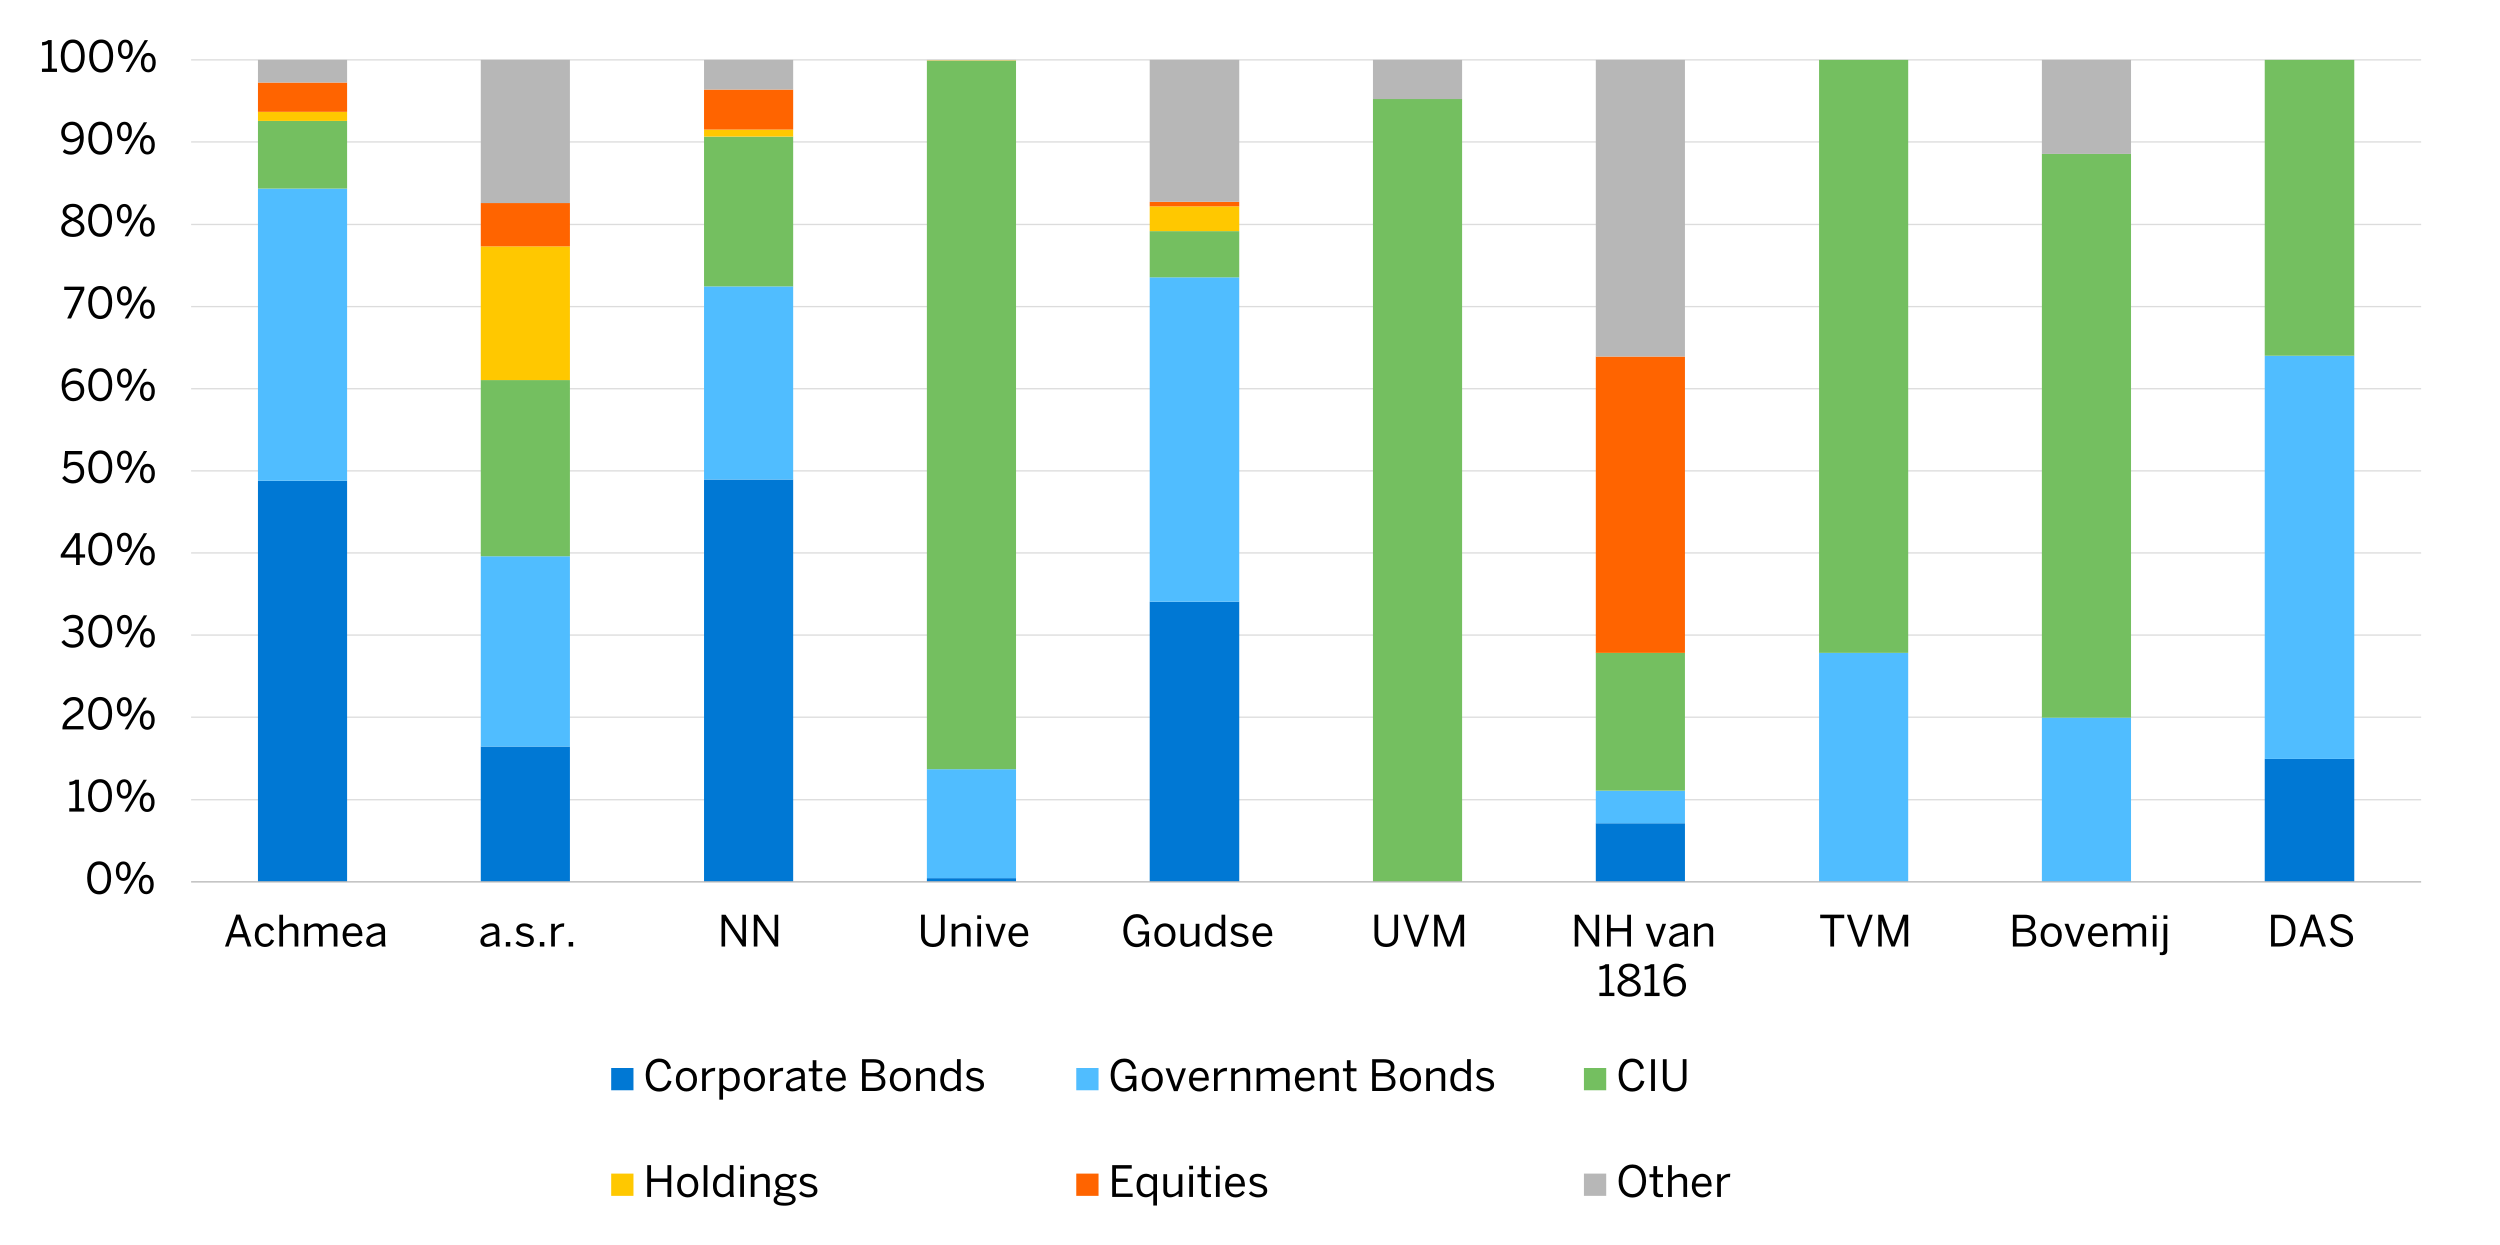 <?xml version="1.0" encoding="UTF-8"?><svg id="a" xmlns="http://www.w3.org/2000/svg" xmlns:xlink="http://www.w3.org/1999/xlink" viewBox="0 0 930 463.2"><defs><style>.bt{clip-path:url(#ba);}.bu{clip-path:url(#ay);}.bv{clip-path:url(#an);}.bw{clip-path:url(#t);}.bx{clip-path:url(#bn);}.by{clip-path:url(#i);}.bz{clip-path:url(#af);}.ca{clip-path:url(#x);}.cb{stroke:#b7b7b7;}.cb,.cc,.cd{fill:none;}.cb,.cd{stroke-linejoin:round;stroke-width:.5px;}.ce{clip-path:url(#k);}.cf{clip-path:url(#q);}.cg{clip-path:url(#ar);}.ch{clip-path:url(#bb);}.ci,.cj,.ck,.cl,.cm,.cn{fill-rule:evenodd;}.ci,.co{fill:#b7b7b7;}.cp,.cl{fill:#74bf60;}.cq{clip-path:url(#m);}.cr{clip-path:url(#bp);}.cs{clip-path:url(#f);}.ct{clip-path:url(#j);}.cu{clip-path:url(#aa);}.cv{clip-path:url(#ai);}.cw{clip-path:url(#bs);}.cx{clip-path:url(#bk);}.cy{clip-path:url(#bc);}.cz{clip-path:url(#ac);}.da{clip-path:url(#ad);}.db{clip-path:url(#bi);}.dc{clip-path:url(#al);}.dd{clip-path:url(#ax);}.de{clip-path:url(#av);}.df{clip-path:url(#bg);}.dg{clip-path:url(#am);}.dh{clip-path:url(#aq);}.di{clip-path:url(#p);}.dj{clip-path:url(#h);}.dk{clip-path:url(#ak);}.dl{clip-path:url(#bo);}.dm{clip-path:url(#bq);}.dn{clip-path:url(#ag);}.do{clip-path:url(#o);}.cj,.dp{fill:#50bdff;}.dq{clip-path:url(#v);}.dr{clip-path:url(#bd);}.ds{clip-path:url(#b);}.dt{clip-path:url(#n);}.ck,.du{fill:#ffc800;}.dv{clip-path:url(#be);}.dw{clip-path:url(#r);}.dx{clip-path:url(#br);}.dy{clip-path:url(#bj);}.dz{clip-path:url(#s);}.ea{clip-path:url(#az);}.eb{clip-path:url(#at);}.ec{clip-path:url(#g);}.ed{clip-path:url(#z);}.cc{clip-rule:evenodd;}.ee{clip-path:url(#ao);}.ef{clip-path:url(#ap);}.eg{clip-path:url(#bl);}.eh{clip-path:url(#l);}.ei{clip-path:url(#d);}.ej{clip-path:url(#ae);}.cm,.ek{fill:#0078d4;}.el{clip-path:url(#bm);}.cn,.em{fill:#ff6400;}.en{clip-path:url(#e);}.eo{clip-path:url(#au);}.ep{clip-path:url(#aj);}.eq{clip-path:url(#w);}.er{clip-path:url(#ab);}.es{clip-path:url(#bf);}.et{clip-path:url(#ah);}.eu{clip-path:url(#y);}.ev{clip-path:url(#as);}.ew{clip-path:url(#c);}.cd{stroke:#dcdcdc;}.ex{clip-path:url(#u);}.ey{clip-path:url(#bh);}.ez{clip-path:url(#aw);}</style><clipPath id="b"><polygon class="cc" points="18.01 460.38 938.92 460.38 922.92 0 2.01 0 2.01 460.38 18.01 460.38"/></clipPath><clipPath id="c"><polygon class="cc" points="70.93 328.97 901.43 328.97 901.43 22.26 70.93 22.26 70.93 328.97 70.93 328.97"/></clipPath><clipPath id="d"><polygon class="cc" points="70.93 328.97 901.43 328.97 901.43 22.26 70.93 22.26 70.93 328.97 70.93 328.97"/></clipPath><clipPath id="e"><polygon class="cc" points="70.93 328.97 901.43 328.97 901.43 22.26 70.93 22.26 70.93 328.97 70.93 328.97"/></clipPath><clipPath id="f"><polygon class="cc" points="70.93 328.97 901.43 328.97 901.43 22.26 70.93 22.26 70.93 328.97 70.93 328.97"/></clipPath><clipPath id="g"><polygon class="cc" points="70.93 328.97 901.43 328.97 901.43 22.26 70.93 22.26 70.93 328.97 70.93 328.97"/></clipPath><clipPath id="h"><polygon class="cc" points="70.93 328.97 901.43 328.97 901.43 22.26 70.93 22.26 70.93 328.97 70.93 328.97"/></clipPath><clipPath id="i"><polygon class="cc" points="18.01 460.38 938.92 460.38 922.92 0 2.01 0 2.01 460.38 18.01 460.38"/></clipPath><clipPath id="j"><polygon class="cc" points="18.01 460.38 938.92 460.38 922.92 0 2.01 0 2.01 460.38 18.01 460.38"/></clipPath><clipPath id="k"><polygon class="cc" points="2.01 0 922.92 0 938.92 460.38 18.01 460.38 2.01 0"/></clipPath><clipPath id="l"><polygon class="cc" points="18.01 460.38 938.92 460.38 922.92 0 2.01 0 2.01 460.38 18.01 460.38"/></clipPath><clipPath id="m"><polygon class="cc" points="2.01 0 922.92 0 938.92 460.38 18.01 460.38 2.01 0"/></clipPath><clipPath id="n"><polygon class="cc" points="18.01 460.38 938.92 460.38 922.92 0 2.01 0 2.01 460.38 18.01 460.38"/></clipPath><clipPath id="o"><polygon class="cc" points="2.01 0 922.92 0 938.92 460.38 18.01 460.38 2.01 0"/></clipPath><clipPath id="p"><polygon class="cc" points="18.01 460.38 938.92 460.38 922.92 0 2.01 0 2.01 460.38 18.01 460.38"/></clipPath><clipPath id="q"><polygon class="cc" points="2.01 0 922.92 0 938.92 460.38 18.01 460.38 2.01 0"/></clipPath><clipPath id="r"><polygon class="cc" points="18.01 460.38 938.92 460.38 922.92 0 2.01 0 2.01 460.38 18.01 460.38"/></clipPath><clipPath id="s"><polygon class="cc" points="2.01 0 922.92 0 938.92 460.38 18.01 460.38 2.01 0"/></clipPath><clipPath id="t"><polygon class="cc" points="18.01 460.38 938.92 460.38 922.92 0 2.01 0 2.01 460.38 18.01 460.38"/></clipPath><clipPath id="u"><polygon class="cc" points="2.01 0 922.92 0 938.92 460.38 18.01 460.38 2.01 0"/></clipPath><clipPath id="v"><polygon class="cc" points="18.01 460.38 938.92 460.38 922.92 0 2.01 0 2.01 460.38 18.01 460.38"/></clipPath><clipPath id="w"><polygon class="cc" points="2.01 0 922.92 0 938.92 460.38 18.01 460.38 2.01 0"/></clipPath><clipPath id="x"><polygon class="cc" points="18.01 460.38 938.92 460.38 922.92 0 2.01 0 2.01 460.38 18.01 460.38"/></clipPath><clipPath id="y"><polygon class="cc" points="2.01 0 922.92 0 938.92 460.38 18.01 460.38 2.01 0"/></clipPath><clipPath id="z"><polygon class="cc" points="18.01 460.38 938.92 460.38 922.92 0 2.01 0 2.01 460.38 18.01 460.38"/></clipPath><clipPath id="aa"><polygon class="cc" points="2.01 0 922.92 0 938.92 460.38 18.01 460.38 2.01 0"/></clipPath><clipPath id="ab"><polygon class="cc" points="18.01 460.38 938.92 460.38 922.92 0 2.01 0 2.01 460.38 18.01 460.38"/></clipPath><clipPath id="ac"><polygon class="cc" points="2.01 0 922.92 0 938.92 460.38 18.01 460.38 2.01 0"/></clipPath><clipPath id="ad"><polygon class="cc" points="18.01 460.38 938.92 460.38 922.92 0 2.01 0 2.01 460.38 18.01 460.38"/></clipPath><clipPath id="ae"><polygon class="cc" points="2.01 0 922.92 0 938.92 460.38 18.01 460.38 2.01 0"/></clipPath><clipPath id="af"><polygon class="cc" points="18.01 460.38 938.92 460.38 922.92 0 2.01 0 2.01 460.38 18.01 460.38"/></clipPath><clipPath id="ag"><polygon class="cc" points="2.01 0 922.92 0 938.92 460.38 18.01 460.38 2.01 0"/></clipPath><clipPath id="ah"><polygon class="cc" points="18.01 460.38 938.92 460.38 922.92 0 2.01 0 2.01 460.38 18.01 460.38"/></clipPath><clipPath id="ai"><polygon class="cc" points="2.01 0 922.92 0 938.92 460.38 18.01 460.38 2.01 0"/></clipPath><clipPath id="aj"><polygon class="cc" points="18.01 460.38 938.92 460.38 922.92 0 2.01 0 2.01 460.38 18.01 460.38"/></clipPath><clipPath id="ak"><polygon class="cc" points="2.01 0 922.92 0 938.92 460.38 18.01 460.38 2.01 0"/></clipPath><clipPath id="al"><polygon class="cc" points="18.01 460.38 938.92 460.38 922.92 0 2.01 0 2.01 460.38 18.01 460.38"/></clipPath><clipPath id="am"><polygon class="cc" points="2.01 0 922.92 0 938.92 460.38 18.01 460.38 2.01 0"/></clipPath><clipPath id="an"><polygon class="cc" points="18.01 460.38 938.92 460.38 922.92 0 2.01 0 2.01 460.38 18.01 460.38"/></clipPath><clipPath id="ao"><polygon class="cc" points="2.01 0 922.92 0 938.92 460.38 18.01 460.38 2.01 0"/></clipPath><clipPath id="ap"><polygon class="cc" points="18.01 460.38 938.92 460.38 922.92 0 2.01 0 2.01 460.38 18.01 460.38"/></clipPath><clipPath id="aq"><polygon class="cc" points="2.01 0 922.92 0 938.92 460.38 18.01 460.38 2.01 0"/></clipPath><clipPath id="ar"><polygon class="cc" points="18.01 460.38 938.92 460.38 922.92 0 2.01 0 2.01 460.38 18.01 460.38"/></clipPath><clipPath id="as"><polygon class="cc" points="2.01 0 922.92 0 938.92 460.38 18.01 460.38 2.01 0"/></clipPath><clipPath id="at"><polygon class="cc" points="18.01 460.38 938.92 460.38 922.92 0 2.01 0 2.01 460.38 18.01 460.38"/></clipPath><clipPath id="au"><polygon class="cc" points="2.01 0 922.92 0 938.92 460.38 18.01 460.38 2.01 0"/></clipPath><clipPath id="av"><polygon class="cc" points="18.01 460.38 938.92 460.38 922.92 0 2.01 0 2.01 460.38 18.01 460.38"/></clipPath><clipPath id="aw"><polygon class="cc" points="2.01 0 922.92 0 938.92 460.38 18.01 460.38 2.01 0"/></clipPath><clipPath id="ax"><polygon class="cc" points="18.01 460.38 938.92 460.38 922.92 0 2.01 0 2.01 460.38 18.01 460.38"/></clipPath><clipPath id="ay"><polygon class="cc" points="2.01 0 922.92 0 938.92 460.38 18.01 460.38 2.01 0"/></clipPath><clipPath id="az"><polygon class="cc" points="18.01 460.38 938.92 460.38 922.92 0 2.01 0 2.01 460.38 18.01 460.38"/></clipPath><clipPath id="ba"><polygon class="cc" points="2.01 0 922.92 0 938.92 460.38 18.01 460.38 2.01 0"/></clipPath><clipPath id="bb"><polygon class="cc" points="18.01 460.38 938.92 460.38 922.92 0 2.01 0 2.01 460.38 18.01 460.38"/></clipPath><clipPath id="bc"><polygon class="cc" points="18.01 460.38 938.92 460.38 922.92 0 2.01 0 2.01 460.38 18.01 460.38"/></clipPath><clipPath id="bd"><polygon class="cc" points="2.01 0 922.92 0 938.92 460.38 18.01 460.38 2.01 0"/></clipPath><clipPath id="be"><polygon class="cc" points="18.01 460.38 938.92 460.38 922.92 0 2.01 0 2.01 460.38 18.01 460.38"/></clipPath><clipPath id="bf"><polygon class="cc" points="18.01 460.38 938.92 460.38 922.92 0 2.01 0 2.01 460.38 18.01 460.38"/></clipPath><clipPath id="bg"><polygon class="cc" points="2.01 0 922.92 0 938.92 460.38 18.01 460.38 2.01 0"/></clipPath><clipPath id="bh"><polygon class="cc" points="18.01 460.38 938.92 460.38 922.92 0 2.01 0 2.01 460.38 18.01 460.38"/></clipPath><clipPath id="bi"><polygon class="cc" points="18.01 460.38 938.92 460.38 922.92 0 2.01 0 2.01 460.38 18.01 460.38"/></clipPath><clipPath id="bj"><polygon class="cc" points="2.01 0 922.92 0 938.92 460.38 18.01 460.38 2.01 0"/></clipPath><clipPath id="bk"><polygon class="cc" points="18.01 460.38 938.92 460.38 922.92 0 2.01 0 2.01 460.38 18.01 460.38"/></clipPath><clipPath id="bl"><polygon class="cc" points="18.01 460.38 938.92 460.38 922.92 0 2.01 0 2.01 460.38 18.01 460.38"/></clipPath><clipPath id="bm"><polygon class="cc" points="2.01 0 922.92 0 938.92 460.38 18.01 460.38 2.01 0"/></clipPath><clipPath id="bn"><polygon class="cc" points="18.01 460.38 938.92 460.38 922.92 0 2.01 0 2.01 460.38 18.01 460.38"/></clipPath><clipPath id="bo"><polygon class="cc" points="18.01 460.38 938.92 460.38 922.92 0 2.01 0 2.01 460.38 18.01 460.38"/></clipPath><clipPath id="bp"><polygon class="cc" points="2.01 0 922.92 0 938.92 460.38 18.01 460.38 2.01 0"/></clipPath><clipPath id="bq"><polygon class="cc" points="18.01 460.38 938.92 460.38 922.92 0 2.01 0 2.01 460.38 18.01 460.38"/></clipPath><clipPath id="br"><polygon class="cc" points="18.01 460.38 938.92 460.38 922.92 0 2.01 0 2.01 460.38 18.01 460.38"/></clipPath><clipPath id="bs"><polygon class="cc" points="2.01 0 922.92 0 938.92 460.38 18.01 460.38 2.01 0"/></clipPath></defs><g class="ds"><path class="cd" d="M71.09,297.5h829.57M71.09,266.8h829.57M71.09,236.25h829.57M71.09,205.7h829.57M71.09,175.16h829.57M71.09,144.61h829.57M71.09,114.06h829.57M71.09,83.51h829.57M71.09,52.81h829.57M71.09,22.26h829.57"/></g><g class="ew"><path class="ek" d="M95.96,178.84h33.16v149.21h-33.16v-149.21h0ZM178.85,277.7h33.16v50.35h-33.16v-50.35h0ZM261.9,178.38h33.16v149.67h-33.16v-149.67h0ZM344.8,326.67h33.16v1.38h-33.16v-1.38h0ZM427.69,223.82h33.31v104.23h-33.31v-104.23h0ZM593.64,306.25h33.16v21.8h-33.16v-21.8h0ZM842.48,282.31h33.31v45.75h-33.31v-45.75h0Z"/></g><g class="ei"><path class="dp" d="M95.96,70.15h33.16v108.69h-33.16v-108.69h0ZM178.85,206.93h33.16v70.77h-33.16v-70.77h0ZM261.9,106.54h33.16v71.84h-33.16v-71.84h0ZM344.8,286.14h33.16v40.53h-33.16v-40.53h0ZM427.69,103.16h33.31v120.66h-33.31v-120.66h0ZM593.64,294.13h33.16v12.13h-33.16v-12.13h0ZM676.69,242.85h33.16v85.2h-33.16v-85.2h0ZM759.58,266.96h33.16v61.1h-33.16v-61.1h0ZM842.48,132.33h33.31v149.98h-33.31v-149.98h0Z"/></g><g class="en"><path class="cp" d="M95.96,44.98h33.16v25.18h-33.16v-25.18h0ZM178.85,141.38h33.16v65.55h-33.16v-65.55h0ZM261.9,50.81h33.16v55.72h-33.16v-55.72h0ZM344.8,22.57h33.16v263.58h-33.16V22.57h0ZM427.69,85.97h33.31v17.19h-33.31v-17.19h0ZM510.74,36.84h33.16v291.21h-33.16V36.84h0ZM593.64,242.85h33.16v51.27h-33.16v-51.27h0ZM676.69,22.26h33.16v220.6h-33.16V22.26h0ZM759.58,57.26h33.16v209.7h-33.16V57.26h0ZM842.48,22.26h33.31v110.07h-33.31V22.26h0Z"/></g><g class="cs"><path class="du" d="M95.96,41.6h33.16v3.38h-33.16v-3.38h0ZM178.85,91.65h33.16v49.74h-33.16v-49.74h0ZM261.9,48.2h33.16v2.61h-33.16v-2.61h0ZM344.8,22.41h33.16v.15h-33.16v-.15h0ZM427.69,76.76h33.31v9.21h-33.31v-9.21h0ZM593.64,242.7h33.16v.15h-33.16v-.15h0Z"/></g><g class="ec"><path class="em" d="M95.96,30.7h33.16v10.9h-33.16v-10.9h0ZM178.85,75.53h33.16v16.12h-33.16v-16.12h0ZM261.9,33.31h33.16v14.89h-33.16v-14.89h0ZM427.69,75.07h33.31v1.69h-33.31v-1.69h0ZM593.64,132.63h33.16v110.22h-33.16v-110.22h0Z"/></g><g class="dj"><path class="co" d="M95.96,22.26h33.16v8.44h-33.16v-8.44h0ZM178.85,22.26h33.16v53.27h-33.16V22.26h0ZM261.9,22.26h33.16v11.05h-33.16v-11.05h0ZM344.8,22.26h33.16v.15h-33.16v-.15h0ZM427.69,22.26h33.31v52.81h-33.31V22.26h0ZM510.74,22.26h33.16v14.58h-33.16v-14.58h0ZM593.64,22.26h33.16v110.37h-33.16V22.26h0ZM759.58,22.26h33.16v35h-33.16V22.26h0Z"/></g><g class="by"><line class="cb" x1="71.09" y1="328.05" x2="900.66" y2="328.05"/></g><g class="ct"><g class="ce"><path d="M32.43,326.56c0-3.7,1.63-6.15,4.47-6.15s4.43,2.45,4.43,6.15-1.58,6.15-4.43,6.15-4.47-2.45-4.47-6.15ZM39.94,326.56c0-3.22-1.18-4.9-3.04-4.9s-3.06,1.68-3.06,4.9,1.18,4.91,3.06,4.91,3.04-1.7,3.04-4.91Z"/><path d="M43.1,324.11c0-2.23,1.09-3.65,2.79-3.65s2.74,1.41,2.74,3.6-1.01,3.63-2.75,3.63-2.77-1.46-2.77-3.58ZM47.41,324.09c0-1.57-.54-2.58-1.54-2.58s-1.54,1.07-1.54,2.55c0,1.57.53,2.58,1.55,2.58s1.52-1.07,1.52-2.54ZM45.98,332.48l7.07-11.84h1.25l-7.07,11.84h-1.25ZM51.65,329.06c0-2.22,1.09-3.65,2.79-3.65s2.74,1.41,2.74,3.6-1.02,3.63-2.77,3.63-2.75-1.47-2.75-3.59ZM55.95,329.02c0-1.57-.54-2.56-1.55-2.56s-1.54,1.07-1.54,2.54c0,1.57.53,2.59,1.55,2.59s1.54-1.1,1.54-2.58Z"/></g></g><g class="eh"><g class="cq"><path d="M25.76,301.91v-1.25h2.23v-9.12c-.58.3-1.5.54-2.19.54v-1.25c.91-.03,1.73-.27,2.26-.77h1.31v10.6h1.98v1.25h-5.59Z"/><path d="M32.76,295.99c0-3.7,1.63-6.15,4.47-6.15s4.43,2.45,4.43,6.15-1.58,6.15-4.43,6.15-4.47-2.45-4.47-6.15ZM40.27,295.99c0-3.22-1.18-4.9-3.04-4.9s-3.06,1.68-3.06,4.9,1.18,4.91,3.06,4.91,3.04-1.7,3.04-4.91Z"/><path d="M43.43,293.54c0-2.23,1.09-3.65,2.79-3.65s2.74,1.41,2.74,3.6-1.01,3.63-2.75,3.63-2.77-1.46-2.77-3.58ZM47.74,293.52c0-1.57-.54-2.58-1.54-2.58s-1.54,1.07-1.54,2.55c0,1.57.53,2.58,1.55,2.58s1.52-1.07,1.52-2.54ZM46.32,301.91l7.07-11.84h1.25l-7.07,11.84h-1.25ZM51.98,298.48c0-2.22,1.09-3.65,2.78-3.65s2.74,1.41,2.74,3.6-1.02,3.63-2.77,3.63-2.75-1.47-2.75-3.59ZM56.29,298.45c0-1.57-.54-2.56-1.55-2.56s-1.54,1.07-1.54,2.54c0,1.57.53,2.59,1.55,2.59s1.54-1.1,1.54-2.58Z"/></g></g><g class="dt"><g class="do"><path d="M23.22,271.34v-.26c0-1.71.77-3.31,3.89-5.31,1.78-1.14,2.5-1.86,2.5-3.12s-.82-2.13-2.22-2.13c-1.22,0-2.19.67-2.9,1.95l-1.09-.67c.86-1.57,2.21-2.53,4.05-2.53,2.19,0,3.54,1.34,3.54,3.28,0,1.55-.7,2.61-2.98,4.05-2.06,1.31-3.07,2.48-3.2,3.49h6.24v1.25h-7.83Z"/><path d="M32.8,265.41c0-3.7,1.63-6.15,4.47-6.15s4.43,2.45,4.43,6.15-1.58,6.15-4.43,6.15-4.47-2.45-4.47-6.15ZM40.31,265.41c0-3.22-1.18-4.9-3.04-4.9s-3.06,1.68-3.06,4.9,1.18,4.91,3.06,4.91,3.04-1.7,3.04-4.91Z"/><path d="M43.47,262.97c0-2.23,1.09-3.65,2.79-3.65s2.74,1.41,2.74,3.6-1.01,3.63-2.75,3.63-2.77-1.46-2.77-3.58ZM47.78,262.95c0-1.57-.54-2.58-1.54-2.58s-1.54,1.07-1.54,2.55c0,1.57.53,2.58,1.55,2.58s1.52-1.07,1.52-2.54ZM46.35,271.34l7.07-11.84h1.25l-7.07,11.84h-1.25ZM52.02,267.91c0-2.22,1.09-3.65,2.78-3.65s2.74,1.41,2.74,3.6-1.02,3.63-2.77,3.63-2.75-1.47-2.75-3.59ZM56.33,267.88c0-1.57-.54-2.56-1.55-2.56s-1.54,1.07-1.54,2.54c0,1.57.53,2.59,1.55,2.59s1.54-1.1,1.54-2.58Z"/></g></g><g class="di"><g class="cf"><path d="M22.85,238.82l1.02-.77c.85,1.22,1.9,1.7,3.15,1.7,1.65,0,2.69-.83,2.69-2.24,0-1.65-1.04-2.43-3.65-2.43h-.48v-1.17h.56c2.45,0,3.28-.75,3.28-2.07,0-1.12-.67-1.89-2.35-1.89-1.14,0-2.1.53-2.79,1.34l-.91-.85c.88-1.02,2.19-1.74,3.81-1.74,2.51,0,3.63,1.34,3.63,2.96,0,1.49-.88,2.48-2.3,2.8,1.76.35,2.59,1.39,2.59,3.07,0,2-1.58,3.44-4.08,3.44-1.78,0-3.27-.77-4.18-2.16Z"/><path d="M32.86,234.83c0-3.7,1.63-6.15,4.47-6.15s4.43,2.45,4.43,6.15-1.58,6.15-4.43,6.15-4.47-2.45-4.47-6.15ZM40.37,234.83c0-3.22-1.18-4.9-3.04-4.9s-3.06,1.68-3.06,4.9,1.18,4.91,3.06,4.91,3.04-1.7,3.04-4.91Z"/><path d="M43.54,232.38c0-2.23,1.09-3.65,2.79-3.65s2.74,1.41,2.74,3.6-1.01,3.63-2.75,3.63-2.77-1.46-2.77-3.58ZM47.84,232.37c0-1.57-.54-2.58-1.54-2.58s-1.54,1.07-1.54,2.55c0,1.57.53,2.58,1.55,2.58s1.52-1.07,1.52-2.54ZM46.42,240.75l7.07-11.84h1.25l-7.07,11.84h-1.25ZM52.08,237.33c0-2.22,1.09-3.65,2.79-3.65s2.74,1.41,2.74,3.6-1.02,3.63-2.77,3.63-2.75-1.47-2.75-3.59ZM56.39,237.3c0-1.57-.54-2.56-1.55-2.56s-1.54,1.07-1.54,2.54c0,1.57.53,2.59,1.55,2.59s1.54-1.1,1.54-2.58Z"/></g></g><g class="dw"><g class="dz"><path d="M28.3,210.18v-2.74h-5.71v-1.07l5.39-8.04h1.68v7.88h2v1.23h-2v2.74h-1.36ZM24.13,206.21h4.16v-6.23h-.03l-4.13,6.23Z"/><path d="M32.85,204.26c0-3.7,1.63-6.15,4.47-6.15s4.43,2.45,4.43,6.15-1.58,6.15-4.43,6.15-4.47-2.45-4.47-6.15ZM40.36,204.26c0-3.22-1.18-4.9-3.04-4.9s-3.06,1.68-3.06,4.9,1.18,4.91,3.06,4.91,3.04-1.7,3.04-4.91Z"/><path d="M43.53,201.81c0-2.23,1.09-3.65,2.79-3.65s2.74,1.41,2.74,3.6-1.01,3.63-2.75,3.63-2.77-1.46-2.77-3.58ZM47.83,201.79c0-1.57-.54-2.58-1.54-2.58s-1.54,1.07-1.54,2.55c0,1.57.53,2.58,1.55,2.58s1.52-1.07,1.52-2.54ZM46.41,210.18l7.07-11.84h1.25l-7.07,11.84h-1.25ZM52.07,206.76c0-2.22,1.09-3.65,2.78-3.65s2.74,1.41,2.74,3.6-1.02,3.63-2.77,3.63-2.75-1.47-2.75-3.59ZM56.38,206.73c0-1.57-.54-2.56-1.55-2.56s-1.54,1.07-1.54,2.54c0,1.57.53,2.59,1.55,2.59s1.54-1.1,1.54-2.58Z"/></g></g><g class="bw"><g class="ex"><path d="M23.14,177.82l.94-.86c.75.94,1.68,1.65,3.04,1.65,1.94,0,2.82-1.36,2.82-2.88,0-1.81-1.06-2.75-2.58-2.75-1.15,0-1.97.48-2.61,1.38l-1.01-.35.46-6.23h6.43l-.11,1.26h-5.19l-.29,3.78c.54-.61,1.33-1.02,2.58-1.02,2.21,0,3.7,1.52,3.7,3.87s-1.58,4.18-4.18,4.18c-1.76,0-3.17-.82-4.02-2.02Z"/><path d="M32.86,173.69c0-3.7,1.63-6.15,4.47-6.15s4.43,2.45,4.43,6.15-1.58,6.15-4.43,6.15-4.47-2.45-4.47-6.15ZM40.37,173.69c0-3.22-1.18-4.9-3.04-4.9s-3.06,1.68-3.06,4.9,1.18,4.91,3.06,4.91,3.04-1.7,3.04-4.91Z"/><path d="M43.54,171.24c0-2.23,1.09-3.65,2.79-3.65s2.74,1.41,2.74,3.6-1.01,3.63-2.75,3.63-2.77-1.46-2.77-3.58ZM47.84,171.22c0-1.57-.54-2.58-1.54-2.58s-1.54,1.07-1.54,2.55c0,1.57.53,2.58,1.55,2.58s1.52-1.07,1.52-2.54ZM46.42,179.61l7.07-11.84h1.25l-7.07,11.84h-1.25ZM52.08,176.18c0-2.22,1.09-3.65,2.79-3.65s2.74,1.41,2.74,3.6-1.02,3.63-2.77,3.63-2.75-1.47-2.75-3.59ZM56.39,176.15c0-1.57-.54-2.56-1.55-2.56s-1.54,1.07-1.54,2.54c0,1.57.53,2.59,1.55,2.59s1.54-1.1,1.54-2.58Z"/></g></g><g class="dq"><g class="eq"><path d="M22.93,143.33c0-3.81,2.05-6.36,4.8-6.36,1.31,0,2.26.42,2.9.93l-.7,1.04c-.59-.45-1.22-.74-2.24-.74-2.05,0-3.35,2.06-3.38,4.88.77-.8,1.86-1.5,3.3-1.5,2.42,0,3.73,1.49,3.73,3.71s-1.7,3.97-4.08,3.97-4.32-1.9-4.32-5.94ZM29.98,145.33c0-1.47-.74-2.54-2.58-2.54-1.25,0-2.4.69-3.06,1.57.22,2.59,1.44,3.71,2.99,3.71s2.64-1.01,2.64-2.74Z"/><path d="M32.85,143.12c0-3.7,1.63-6.15,4.47-6.15s4.43,2.45,4.43,6.15-1.58,6.15-4.43,6.15-4.47-2.45-4.47-6.15ZM40.36,143.12c0-3.22-1.18-4.9-3.04-4.9s-3.06,1.68-3.06,4.9,1.18,4.91,3.06,4.91,3.04-1.7,3.04-4.91Z"/><path d="M43.53,140.68c0-2.23,1.09-3.65,2.79-3.65s2.74,1.41,2.74,3.6-1.01,3.63-2.75,3.63-2.77-1.46-2.77-3.58ZM47.83,140.66c0-1.57-.54-2.58-1.54-2.58s-1.54,1.07-1.54,2.55c0,1.57.53,2.58,1.55,2.58s1.52-1.07,1.52-2.54ZM46.41,149.05l7.07-11.84h1.25l-7.07,11.84h-1.25ZM52.07,145.62c0-2.22,1.09-3.65,2.78-3.65s2.74,1.41,2.74,3.6-1.02,3.63-2.77,3.63-2.75-1.47-2.75-3.59ZM56.38,145.59c0-1.57-.54-2.56-1.55-2.56s-1.54,1.07-1.54,2.54c0,1.57.53,2.59,1.55,2.59s1.54-1.1,1.54-2.58Z"/></g></g><g class="ca"><g class="eu"><path d="M24.99,118.47l4.9-10.58h-6v-1.26h7.47v1.18l-4.93,10.66h-1.44Z"/><path d="M32.83,112.54c0-3.7,1.63-6.15,4.47-6.15s4.43,2.45,4.43,6.15-1.58,6.15-4.43,6.15-4.47-2.45-4.47-6.15ZM40.34,112.54c0-3.22-1.18-4.9-3.04-4.9s-3.06,1.68-3.06,4.9,1.18,4.91,3.06,4.91,3.04-1.7,3.04-4.91Z"/><path d="M43.51,110.09c0-2.23,1.09-3.65,2.79-3.65s2.74,1.41,2.74,3.6-1.01,3.63-2.75,3.63-2.77-1.46-2.77-3.58ZM47.81,110.08c0-1.57-.54-2.58-1.54-2.58s-1.54,1.07-1.54,2.55c0,1.57.53,2.58,1.55,2.58s1.52-1.07,1.52-2.54ZM46.39,118.47l7.07-11.84h1.25l-7.07,11.84h-1.25ZM52.05,115.04c0-2.22,1.09-3.65,2.79-3.65s2.74,1.41,2.74,3.6-1.02,3.63-2.77,3.63-2.75-1.47-2.75-3.59ZM56.36,115.01c0-1.57-.54-2.56-1.55-2.56s-1.54,1.07-1.54,2.54c0,1.57.53,2.59,1.55,2.59s1.54-1.1,1.54-2.58Z"/></g></g><g class="ed"><g class="cu"><path d="M22.77,85c0-1.63,1.18-2.58,3.04-3.36-1.55-.72-2.5-1.47-2.5-2.93s1.38-2.91,3.79-2.91,3.76,1.46,3.76,2.91c0,1.38-.91,2.16-2.51,2.88,1.92.83,3.06,1.67,3.06,3.41s-1.58,3.15-4.31,3.15-4.34-1.38-4.34-3.15ZM30.02,84.92c0-1.25-1.06-1.94-3.01-2.75-1.92.86-2.83,1.57-2.83,2.75s1.2,2.07,2.93,2.07,2.91-.8,2.91-2.07ZM29.51,78.79c0-.9-.74-1.81-2.4-1.81s-2.42.86-2.42,1.76c0,1.09.78,1.6,2.48,2.34,1.65-.74,2.34-1.25,2.34-2.29Z"/><path d="M32.8,81.97c0-3.7,1.63-6.15,4.47-6.15s4.43,2.45,4.43,6.15-1.58,6.15-4.43,6.15-4.47-2.45-4.47-6.15ZM40.31,81.97c0-3.22-1.18-4.9-3.04-4.9s-3.06,1.68-3.06,4.9,1.18,4.91,3.06,4.91,3.04-1.7,3.04-4.91Z"/><path d="M43.47,79.52c0-2.23,1.09-3.65,2.79-3.65s2.74,1.41,2.74,3.6-1.01,3.63-2.75,3.63-2.77-1.46-2.77-3.58ZM47.78,79.51c0-1.57-.54-2.58-1.54-2.58s-1.54,1.07-1.54,2.55c0,1.57.53,2.58,1.55,2.58s1.52-1.07,1.52-2.54ZM46.35,87.89l7.07-11.84h1.25l-7.07,11.84h-1.25ZM52.02,84.47c0-2.22,1.09-3.65,2.79-3.65s2.74,1.41,2.74,3.6-1.02,3.63-2.77,3.63-2.75-1.47-2.75-3.59ZM56.33,84.44c0-1.57-.54-2.56-1.55-2.56s-1.54,1.07-1.54,2.54c0,1.57.53,2.59,1.55,2.59s1.54-1.1,1.54-2.58Z"/></g></g><g class="er"><g class="cz"><path d="M23.35,56.52l.69-1.04c.64.5,1.3.85,2.38.85,2.05,0,3.33-2.08,3.36-4.9-.77.8-1.86,1.5-3.3,1.5-2.4,0-3.71-1.49-3.71-3.71s1.7-3.97,4.08-3.97,4.31,1.91,4.31,5.94c0,3.81-2.03,6.35-4.79,6.35-1.36,0-2.37-.46-3.03-1.02ZM29.75,50.17c-.21-2.59-1.42-3.7-2.98-3.7s-2.64.99-2.64,2.72c0,1.47.72,2.54,2.58,2.54,1.23,0,2.38-.69,3.04-1.57Z"/><path d="M32.85,51.4c0-3.7,1.63-6.15,4.47-6.15s4.43,2.45,4.43,6.15-1.58,6.15-4.43,6.15-4.47-2.45-4.47-6.15ZM40.36,51.4c0-3.22-1.18-4.9-3.04-4.9s-3.06,1.68-3.06,4.9,1.18,4.91,3.06,4.91,3.04-1.7,3.04-4.91Z"/><path d="M43.53,48.95c0-2.23,1.09-3.65,2.79-3.65s2.74,1.41,2.74,3.6-1.01,3.63-2.75,3.63-2.77-1.46-2.77-3.58ZM47.83,48.93c0-1.57-.54-2.58-1.54-2.58s-1.54,1.07-1.54,2.55c0,1.57.53,2.58,1.55,2.58s1.52-1.07,1.52-2.54ZM46.41,57.32l7.07-11.84h1.25l-7.07,11.84h-1.25ZM52.07,53.9c0-2.22,1.09-3.65,2.78-3.65s2.74,1.41,2.74,3.6-1.02,3.63-2.77,3.63-2.75-1.47-2.75-3.59ZM56.38,53.86c0-1.57-.54-2.56-1.55-2.56s-1.54,1.07-1.54,2.54c0,1.57.53,2.59,1.55,2.59s1.54-1.1,1.54-2.58Z"/></g></g><g class="da"><g class="ej"><path d="M15.61,26.76v-1.25h2.23v-9.12c-.58.3-1.5.54-2.19.54v-1.25c.91-.03,1.73-.27,2.26-.77h1.31v10.6h1.98v1.25h-5.59Z"/><path d="M22.62,20.84c0-3.7,1.63-6.15,4.47-6.15s4.43,2.45,4.43,6.15-1.58,6.15-4.43,6.15-4.47-2.45-4.47-6.15ZM30.13,20.84c0-3.22-1.18-4.9-3.04-4.9s-3.06,1.68-3.06,4.9,1.18,4.91,3.06,4.91,3.04-1.7,3.04-4.91Z"/><path d="M33.19,20.84c0-3.7,1.63-6.15,4.47-6.15s4.43,2.45,4.43,6.15-1.58,6.15-4.43,6.15-4.47-2.45-4.47-6.15ZM40.7,20.84c0-3.22-1.18-4.9-3.04-4.9s-3.06,1.68-3.06,4.9,1.18,4.91,3.06,4.91,3.04-1.7,3.04-4.91Z"/><path d="M43.87,18.39c0-2.23,1.09-3.65,2.79-3.65s2.74,1.41,2.74,3.6-1.01,3.63-2.75,3.63-2.77-1.46-2.77-3.58ZM48.17,18.37c0-1.57-.54-2.58-1.54-2.58s-1.54,1.07-1.54,2.55c0,1.57.53,2.58,1.55,2.58s1.52-1.07,1.52-2.54ZM46.75,26.76l7.07-11.84h1.25l-7.07,11.84h-1.25ZM52.41,23.33c0-2.22,1.09-3.65,2.78-3.65s2.74,1.41,2.74,3.6-1.02,3.63-2.77,3.63-2.75-1.47-2.75-3.59ZM56.72,23.3c0-1.57-.54-2.56-1.55-2.56s-1.54,1.07-1.54,2.54c0,1.57.53,2.59,1.55,2.59s1.54-1.1,1.54-2.58Z"/></g></g><g class="bz"><g class="dn"><path d="M83.69,352.11l4.19-11.89h1.47l4.19,11.89h-1.46l-1.17-3.39h-4.71l-1.17,3.39h-1.36ZM86.65,347.48h3.84l-1.89-5.55h-.03l-1.92,5.55Z"/><path d="M94.79,347.88c0-3.09,1.98-4.4,3.87-4.4s2.8,1.12,3.31,2.37l-1.17.48c-.42-1.09-1.07-1.68-2.18-1.68-1.22,0-2.45.85-2.45,3.23,0,2.08.99,3.25,2.42,3.25,1.07,0,1.73-.46,2.27-1.7l1.14.45c-.66,1.41-1.63,2.4-3.46,2.4-1.95,0-3.76-1.5-3.76-4.4Z"/><path d="M103.91,352.11v-11.84h1.39v4.66c.74-.72,1.79-1.44,3.17-1.44,1.62,0,2.5.93,2.5,2.53v6.1h-1.38v-5.79c0-1.12-.48-1.65-1.55-1.65-1.01,0-1.86.53-2.74,1.36v6.08h-1.39Z"/><path d="M113.21,352.11v-8.45h1.38v1.28c.8-.8,1.78-1.46,3.04-1.46,1.42,0,2.03.61,2.32,1.49.82-.8,1.86-1.49,3.12-1.49,1.73,0,2.45,1.01,2.45,2.53v6.1h-1.38v-5.79c0-1.12-.37-1.65-1.47-1.65-.94,0-1.73.53-2.61,1.36v6.08h-1.38v-5.79c0-1.12-.37-1.65-1.47-1.65-.93,0-1.73.53-2.62,1.36v6.08h-1.38Z"/><path d="M127.45,347.88c0-3.07,2.05-4.4,3.83-4.4,2,0,3.52,1.41,3.52,4.47v.29h-5.97c.05,1.91,1.15,2.93,2.54,2.93,1.22,0,1.9-.5,2.55-1.38l.8.71c-.78,1.12-1.86,1.79-3.44,1.79-2,0-3.83-1.46-3.83-4.4ZM133.48,347.16c-.11-1.5-.83-2.53-2.22-2.53-1.14,0-2.21.78-2.4,2.53h4.63Z"/><path d="M136.23,350.11c0-1.71,1.46-2.93,5.65-3.52v-.38c0-1.06-.56-1.57-1.6-1.57-1.28,0-2.23.56-3.06,1.28l-.72-.86c.98-.9,2.24-1.57,3.92-1.57,2.02,0,2.82,1.06,2.82,2.82v3.73c0,1.02.06,1.65.24,2.08h-1.41c-.11-.35-.19-.69-.19-1.17-.94.88-2,1.3-3.27,1.3-1.46,0-2.39-.77-2.39-2.13ZM141.88,349.92v-2.37c-3.22.51-4.29,1.3-4.29,2.35,0,.82.54,1.25,1.42,1.25,1.12,0,2.08-.46,2.87-1.23Z"/></g></g><g class="et"><g class="cv"><path d="M178.72,350.11c0-1.71,1.46-2.93,5.65-3.52v-.38c0-1.06-.56-1.57-1.6-1.57-1.28,0-2.23.56-3.06,1.28l-.72-.86c.98-.9,2.24-1.57,3.92-1.57,2.02,0,2.82,1.06,2.82,2.82v3.73c0,1.02.06,1.65.24,2.08h-1.41c-.11-.35-.19-.69-.19-1.17-.94.88-2,1.3-3.27,1.3-1.46,0-2.39-.77-2.39-2.13ZM184.37,349.92v-2.37c-3.22.51-4.29,1.3-4.29,2.35,0,.82.54,1.25,1.42,1.25,1.12,0,2.08-.46,2.87-1.23Z"/><path d="M188.17,352.11v-1.68h1.65v1.68h-1.65Z"/><path d="M191.77,350.83l.83-.83c.64.69,1.49,1.17,2.64,1.17,1.31,0,2.03-.46,2.03-1.33s-.74-1.17-2.18-1.5c-1.79-.43-3.02-.91-3.02-2.54,0-1.28,1.12-2.31,2.96-2.31,1.49,0,2.45.48,3.23,1.22l-.72.91c-.64-.59-1.5-1.01-2.45-1.01-1.23,0-1.71.54-1.71,1.14,0,.78.67,1.07,2,1.38,1.9.46,3.22.93,3.22,2.67,0,1.62-1.46,2.48-3.38,2.48-1.52,0-2.77-.61-3.46-1.44Z"/><path d="M200.83,352.11v-1.68h1.65v1.68h-1.65Z"/><path d="M205.04,352.11v-8.45h1.38v1.57h.03c.62-.98,1.62-1.75,3.27-1.75h.18l-.1,1.28s-.35-.02-.4-.02c-1.34,0-2.35.71-2.98,1.91v5.46h-1.38Z"/><path d="M211.56,352.11v-1.68h1.65v1.68h-1.65Z"/></g></g><g class="ep"><g class="dk"><path d="M268.41,352.11v-11.84h1.49l6.23,9.36h.03v-9.36h1.33v11.84h-1.26l-6.45-9.62h-.03v9.62h-1.33Z"/><path d="M280.41,352.11v-11.84h1.49l6.23,9.36h.03v-9.36h1.33v11.84h-1.26l-6.45-9.62h-.03v9.62h-1.33Z"/></g></g><g class="dc"><g class="dg"><path d="M342.63,348.01v-7.75h1.41v7.55c0,1.91.91,3.23,3.01,3.23s2.98-1.28,2.98-3.2v-7.59h1.39v7.71c0,2.46-1.46,4.34-4.39,4.34s-4.4-1.86-4.4-4.31Z"/><path d="M354.02,352.11v-8.45h1.39v1.26c.74-.72,1.79-1.44,3.17-1.44,1.62,0,2.5.93,2.5,2.53v6.1h-1.38v-5.79c0-1.12-.48-1.65-1.55-1.65-1.01,0-1.86.53-2.74,1.36v6.08h-1.39Z"/><path d="M363.53,341.85v-1.34h1.44v1.34h-1.44ZM363.56,352.11v-8.45h1.38v8.45h-1.38Z"/><path d="M369.67,352.14l-3.1-8.48h1.47l2.37,6.85h.03l2.34-6.85h1.38l-3.09,8.48h-1.39Z"/><path d="M375.16,347.88c0-3.07,2.05-4.4,3.83-4.4,2,0,3.52,1.41,3.52,4.47v.29h-5.97c.05,1.91,1.15,2.93,2.54,2.93,1.22,0,1.9-.5,2.55-1.38l.8.71c-.78,1.12-1.86,1.79-3.44,1.79-2,0-3.83-1.46-3.83-4.4ZM381.19,347.16c-.11-1.5-.83-2.53-2.22-2.53-1.14,0-2.21.78-2.4,2.53h4.63Z"/></g></g><g class="bv"><g class="ee"><path d="M417.88,346.14c0-3.76,2.08-6.1,5.04-6.1,2.24,0,3.76,1.18,4.39,3.67l-1.31.34c-.56-1.9-1.44-2.71-3.09-2.71-1.86,0-3.6,1.42-3.6,4.75s1.55,4.98,3.65,4.98c1.84,0,3.09-1.25,3.12-3.44h-2.72v-1.18h4.08v5.67h-1.23v-1.78h-.03c-.46.98-1.5,2-3.35,2-3.2,0-4.95-2.61-4.95-6.19Z"/><path d="M429.42,347.88c0-2.91,1.86-4.4,3.94-4.4s3.92,1.49,3.92,4.4-1.86,4.4-3.92,4.4-3.94-1.5-3.94-4.4ZM435.89,347.88c0-1.76-.85-3.22-2.53-3.22s-2.54,1.31-2.54,3.22c0,1.79.83,3.23,2.54,3.23,1.6,0,2.53-1.3,2.53-3.23Z"/><path d="M439.12,349.76v-6.1h1.38v5.81c0,1.12.48,1.65,1.55,1.65s1.86-.53,2.74-1.36v-6.1h1.39v8.45h-1.39v-1.26c-.74.72-1.79,1.42-3.17,1.42-1.62,0-2.5-.91-2.5-2.51Z"/><path d="M448.17,347.9c0-2.95,1.54-4.42,3.6-4.42,1.02,0,1.98.51,2.63,1.25v-4.47h1.38v9.76c0,1.02.06,1.65.26,2.08h-1.44c-.1-.27-.19-.77-.19-1.2-.67.74-1.52,1.33-2.79,1.33-1.94,0-3.44-1.39-3.44-4.34ZM454.4,349.81v-3.87c-.74-.83-1.54-1.28-2.43-1.28-1.47,0-2.42,1.04-2.42,3.27s1.04,3.18,2.4,3.18c.98,0,1.74-.53,2.45-1.3Z"/><path d="M457.63,350.83l.83-.83c.64.69,1.49,1.17,2.64,1.17,1.31,0,2.03-.46,2.03-1.33s-.74-1.17-2.18-1.5c-1.79-.43-3.02-.91-3.02-2.54,0-1.28,1.12-2.31,2.96-2.31,1.49,0,2.45.48,3.23,1.22l-.72.91c-.64-.59-1.5-1.01-2.45-1.01-1.23,0-1.71.54-1.71,1.14,0,.78.67,1.07,2,1.38,1.91.46,3.22.93,3.22,2.67,0,1.62-1.46,2.48-3.38,2.48-1.52,0-2.77-.61-3.46-1.44Z"/><path d="M465.93,347.88c0-3.07,2.05-4.4,3.83-4.4,2,0,3.52,1.41,3.52,4.47v.29h-5.97c.05,1.91,1.15,2.93,2.54,2.93,1.22,0,1.9-.5,2.54-1.38l.8.71c-.78,1.12-1.86,1.79-3.44,1.79-2,0-3.83-1.46-3.83-4.4ZM471.97,347.16c-.11-1.5-.83-2.53-2.22-2.53-1.14,0-2.21.78-2.4,2.53h4.63Z"/></g></g><g class="ef"><g class="dh"><path d="M511.3,348.01v-7.75h1.41v7.55c0,1.91.91,3.23,3.01,3.23s2.98-1.28,2.98-3.2v-7.59h1.39v7.71c0,2.46-1.46,4.34-4.39,4.34s-4.4-1.86-4.4-4.31Z"/><path d="M526.15,352.16l-4.16-11.89h1.44l3.39,10h.03l3.41-10h1.36l-4.16,11.89h-1.31Z"/><path d="M533.51,352.11v-11.84h1.84l3.73,10.07h.03l3.67-10.07h1.87v11.84h-1.39v-9.59h-.03c-.16.62-.45,1.39-.72,2.18l-2.83,7.41h-1.26l-2.83-7.41c-.29-.78-.48-1.28-.74-2.22h-.03v9.64h-1.3Z"/></g></g><g class="cg"><g class="ev"><path d="M585.8,352.11v-11.84h1.49l6.23,9.36h.03v-9.36h1.33v11.84h-1.26l-6.45-9.62h-.03v9.62h-1.33Z"/><path d="M597.8,352.11v-11.84h1.41v4.96h6.1v-4.96h1.41v11.84h-1.41v-5.59h-6.1v5.59h-1.41Z"/><path d="M615.31,352.14l-3.11-8.48h1.47l2.37,6.85h.03l2.34-6.85h1.38l-3.09,8.48h-1.39Z"/><path d="M620.91,350.11c0-1.71,1.46-2.93,5.65-3.52v-.38c0-1.06-.56-1.57-1.6-1.57-1.28,0-2.22.56-3.06,1.28l-.72-.86c.98-.9,2.24-1.57,3.92-1.57,2.02,0,2.82,1.06,2.82,2.82v3.73c0,1.02.06,1.65.24,2.08h-1.41c-.11-.35-.19-.69-.19-1.17-.94.88-2,1.3-3.27,1.3-1.46,0-2.38-.77-2.38-2.13ZM626.56,349.92v-2.37c-3.22.51-4.29,1.3-4.29,2.35,0,.82.54,1.25,1.42,1.25,1.12,0,2.08-.46,2.87-1.23Z"/><path d="M630.23,352.11v-8.45h1.39v1.26c.74-.72,1.79-1.44,3.17-1.44,1.62,0,2.5.93,2.5,2.53v6.1h-1.38v-5.79c0-1.12-.48-1.65-1.55-1.65-1.01,0-1.86.53-2.74,1.36v6.08h-1.39Z"/></g></g><g class="eb"><g class="eo"><path d="M594.97,370.54v-1.25h2.22v-9.12c-.58.3-1.5.54-2.19.54v-1.25c.91-.03,1.73-.27,2.26-.77h1.31v10.6h1.98v1.25h-5.59Z"/><path d="M601.72,367.64c0-1.63,1.18-2.58,3.04-3.36-1.55-.72-2.5-1.47-2.5-2.93s1.38-2.91,3.79-2.91,3.76,1.46,3.76,2.91c0,1.38-.91,2.16-2.51,2.88,1.92.83,3.06,1.67,3.06,3.41s-1.58,3.15-4.31,3.15-4.34-1.38-4.34-3.15ZM608.97,367.56c0-1.25-1.06-1.94-3.01-2.75-1.92.86-2.83,1.57-2.83,2.75s1.2,2.07,2.93,2.07,2.91-.8,2.91-2.07ZM608.46,361.43c0-.9-.74-1.81-2.4-1.81s-2.42.86-2.42,1.76c0,1.09.78,1.6,2.48,2.34,1.65-.74,2.34-1.25,2.34-2.29Z"/><path d="M611.78,370.54v-1.25h2.22v-9.12c-.58.3-1.5.54-2.19.54v-1.25c.91-.03,1.73-.27,2.26-.77h1.31v10.6h1.98v1.25h-5.59Z"/><path d="M618.79,364.83c0-3.81,2.05-6.36,4.8-6.36,1.31,0,2.26.42,2.9.93l-.7,1.04c-.59-.45-1.22-.74-2.24-.74-2.05,0-3.34,2.06-3.38,4.88.77-.8,1.86-1.5,3.3-1.5,2.42,0,3.73,1.49,3.73,3.71s-1.7,3.97-4.08,3.97-4.32-1.9-4.32-5.94ZM625.83,366.83c0-1.47-.74-2.54-2.58-2.54-1.25,0-2.4.69-3.06,1.57.22,2.59,1.44,3.71,2.99,3.71s2.64-1.01,2.64-2.74Z"/></g></g><g class="de"><g class="ez"><path d="M680.87,352.11v-10.55h-3.76v-1.3h8.95v1.3h-3.78v10.55h-1.41Z"/><path d="M691.2,352.16l-4.16-11.89h1.44l3.39,10h.03l3.41-10h1.36l-4.16,11.89h-1.31Z"/><path d="M698.7,352.11v-11.84h1.84l3.73,10.07h.03l3.67-10.07h1.87v11.84h-1.39v-9.59h-.03c-.16.62-.45,1.39-.72,2.18l-2.83,7.41h-1.26l-2.83-7.41c-.29-.78-.48-1.28-.74-2.22h-.03v9.64h-1.3Z"/></g></g><g class="dd"><g class="bu"><path d="M748.79,352.11v-11.84h4.24c2.58,0,4.05.99,4.05,2.96,0,1.62-.98,2.48-2.19,2.74v.03c1.46.27,2.58,1.15,2.58,2.88,0,1.99-1.47,3.23-4.1,3.23h-4.58ZM750.18,345.44h2.72c1.78,0,2.8-.62,2.8-1.98s-.85-1.94-2.77-1.94h-2.75v3.92ZM750.18,350.88h3.09c1.94,0,2.8-.74,2.8-2.1,0-1.49-1.18-2.13-3.09-2.13h-2.8v4.23Z"/><path d="M759.12,347.88c0-2.91,1.86-4.4,3.94-4.4s3.92,1.49,3.92,4.4-1.86,4.4-3.92,4.4-3.94-1.5-3.94-4.4ZM765.59,347.88c0-1.76-.85-3.22-2.53-3.22s-2.54,1.31-2.54,3.22c0,1.79.83,3.23,2.54,3.23,1.6,0,2.53-1.3,2.53-3.23Z"/><path d="M771.11,352.14l-3.11-8.48h1.47l2.37,6.85h.03l2.34-6.85h1.38l-3.09,8.48h-1.39Z"/><path d="M776.74,347.88c0-3.07,2.05-4.4,3.83-4.4,2,0,3.52,1.41,3.52,4.47v.29h-5.97c.05,1.91,1.15,2.93,2.54,2.93,1.22,0,1.9-.5,2.54-1.38l.8.71c-.78,1.12-1.86,1.79-3.44,1.79-2,0-3.83-1.46-3.83-4.4ZM782.77,347.16c-.11-1.5-.83-2.53-2.22-2.53-1.14,0-2.21.78-2.4,2.53h4.63Z"/><path d="M786.04,352.11v-8.45h1.38v1.28c.8-.8,1.78-1.46,3.04-1.46,1.42,0,2.03.61,2.32,1.49.82-.8,1.86-1.49,3.12-1.49,1.73,0,2.45,1.01,2.45,2.53v6.1h-1.38v-5.79c0-1.12-.37-1.65-1.47-1.65-.95,0-1.73.53-2.61,1.36v6.08h-1.38v-5.79c0-1.12-.37-1.65-1.47-1.65-.93,0-1.73.53-2.62,1.36v6.08h-1.38Z"/><path d="M800.82,341.85v-1.34h1.44v1.34h-1.44ZM800.85,352.11v-8.45h1.38v8.45h-1.38Z"/><path d="M803.44,355.26v-1.04c.14.03.35.06.54.06.54,0,.86-.29.86-.98v-9.65h1.38v9.75c0,1.15-.45,1.92-1.95,1.92-.24,0-.72-.05-.83-.06ZM804.82,341.85v-1.34h1.44v1.34h-1.44Z"/></g></g><g class="ea"><g class="bt"><path d="M844.84,352.11v-11.84h3.12c3.81,0,5.97,1.92,5.97,5.89s-2.21,5.95-5.97,5.95h-3.12ZM846.25,350.85h1.89c2.87,0,4.39-1.39,4.39-4.69s-1.54-4.59-4.42-4.59h-1.86v9.28Z"/><path d="M855.42,352.11l4.19-11.89h1.47l4.19,11.89h-1.46l-1.17-3.39h-4.71l-1.17,3.39h-1.36ZM858.38,347.48h3.84l-1.89-5.55h-.03l-1.92,5.55Z"/><path d="M866.65,349.24l1.18-.53c.59,1.58,1.76,2.37,3.36,2.37s2.77-.7,2.77-1.95c0-1.17-.64-1.74-2.98-2.48-2.46-.75-3.94-1.42-3.94-3.47,0-1.81,1.55-3.14,3.81-3.14s3.57,1.15,4.18,2.66l-1.12.62c-.64-1.42-1.66-2-3.07-2-1.5,0-2.4.74-2.4,1.74,0,1.26.8,1.68,3.12,2.42,2.38.74,3.79,1.54,3.79,3.55s-1.71,3.3-4.23,3.3c-2.26,0-3.86-1.22-4.48-3.09Z"/></g></g><g class="ch"><polygon class="cm" points="227.36 397.29 235.65 397.29 235.65 405.58 227.36 405.58 227.36 397.29 227.36 397.29"/></g><g class="cy"><g class="dr"><path d="M240.21,399.89c0-3.7,2.06-6.1,5.03-6.1,2.51,0,3.84,1.46,4.39,3.63l-1.34.37c-.51-1.79-1.33-2.71-3.06-2.71-2.21,0-3.59,1.86-3.59,4.79,0,3.14,1.41,4.93,3.62,4.93,1.68,0,2.72-.94,3.22-2.87l1.33.3c-.58,2.34-2.08,3.84-4.56,3.84-3.01,0-5.03-2.32-5.03-6.19Z"/><path d="M251.42,401.63c0-2.91,1.86-4.4,3.94-4.4s3.92,1.49,3.92,4.4-1.86,4.4-3.92,4.4-3.94-1.5-3.94-4.4ZM257.89,401.63c0-1.76-.85-3.22-2.53-3.22s-2.54,1.31-2.54,3.22c0,1.79.83,3.23,2.54,3.23,1.6,0,2.53-1.3,2.53-3.23Z"/><path d="M261.2,405.86v-8.45h1.38v1.57h.03c.62-.98,1.62-1.75,3.27-1.75h.18l-.1,1.28s-.35-.02-.4-.02c-1.34,0-2.35.7-2.98,1.91v5.46h-1.38Z"/><path d="M267.6,409.06v-11.65h1.38v1.17c.64-.7,1.52-1.34,2.78-1.34,1.94,0,3.44,1.44,3.44,4.39s-1.52,4.37-3.59,4.37c-1.04,0-1.92-.46-2.64-1.22v4.29h-1.38ZM273.83,401.63c0-2.16-1.02-3.22-2.38-3.22-.98,0-1.76.53-2.46,1.3v3.87c.74.83,1.55,1.28,2.45,1.28,1.47,0,2.4-.99,2.4-3.23Z"/><path d="M276.72,401.63c0-2.91,1.86-4.4,3.94-4.4s3.92,1.49,3.92,4.4-1.86,4.4-3.92,4.4-3.94-1.5-3.94-4.4ZM283.19,401.63c0-1.76-.85-3.22-2.53-3.22s-2.54,1.31-2.54,3.22c0,1.79.83,3.23,2.54,3.23,1.6,0,2.53-1.3,2.53-3.23Z"/><path d="M286.49,405.86v-8.45h1.38v1.57h.03c.62-.98,1.62-1.75,3.27-1.75h.18l-.1,1.28s-.35-.02-.4-.02c-1.34,0-2.35.7-2.98,1.91v5.46h-1.38Z"/><path d="M292.38,403.86c0-1.71,1.46-2.93,5.65-3.52v-.38c0-1.06-.56-1.57-1.6-1.57-1.28,0-2.23.56-3.06,1.28l-.72-.86c.98-.9,2.24-1.57,3.92-1.57,2.02,0,2.82,1.06,2.82,2.82v3.73c0,1.02.06,1.65.24,2.08h-1.41c-.11-.35-.19-.69-.19-1.17-.94.88-2,1.3-3.27,1.3-1.46,0-2.39-.77-2.39-2.13ZM298.03,403.67v-2.37c-3.22.51-4.29,1.3-4.29,2.35,0,.82.54,1.25,1.42,1.25,1.12,0,2.08-.46,2.87-1.23Z"/><path d="M302.32,403.81v-5.27h-1.47v-1.14h1.47v-3.01h1.38v3.01h2.19v1.14h-2.19v4.96c0,.9.29,1.34,1.31,1.34.3,0,.64-.05.86-.11v1.14c-.24.05-.77.1-1.2.1-1.78,0-2.35-.69-2.35-2.16Z"/><path d="M307.31,401.63c0-3.07,2.05-4.4,3.83-4.4,2,0,3.52,1.41,3.52,4.47v.29h-5.97c.05,1.91,1.15,2.93,2.54,2.93,1.22,0,1.9-.5,2.55-1.38l.8.71c-.78,1.12-1.86,1.79-3.44,1.79-2,0-3.83-1.46-3.83-4.4ZM313.34,400.91c-.11-1.5-.83-2.53-2.22-2.53-1.14,0-2.21.78-2.4,2.53h4.63Z"/><path d="M320.69,405.86v-11.84h4.24c2.58,0,4.05.99,4.05,2.96,0,1.62-.98,2.48-2.19,2.74v.03c1.46.27,2.58,1.15,2.58,2.88,0,1.99-1.47,3.23-4.1,3.23h-4.58ZM322.08,399.18h2.72c1.78,0,2.8-.62,2.8-1.98s-.85-1.94-2.77-1.94h-2.75v3.92ZM322.08,404.63h3.09c1.94,0,2.8-.74,2.8-2.1,0-1.49-1.18-2.13-3.09-2.13h-2.8v4.23Z"/><path d="M331.02,401.63c0-2.91,1.86-4.4,3.94-4.4s3.92,1.49,3.92,4.4-1.86,4.4-3.92,4.4-3.94-1.5-3.94-4.4ZM337.49,401.63c0-1.76-.85-3.22-2.53-3.22s-2.54,1.31-2.54,3.22c0,1.79.83,3.23,2.54,3.23,1.6,0,2.53-1.3,2.53-3.23Z"/><path d="M340.8,405.86v-8.45h1.39v1.26c.74-.72,1.79-1.44,3.17-1.44,1.62,0,2.5.93,2.5,2.53v6.1h-1.38v-5.79c0-1.12-.48-1.65-1.55-1.65-1.01,0-1.86.53-2.74,1.36v6.08h-1.39Z"/><path d="M349.77,401.65c0-2.95,1.54-4.42,3.6-4.42,1.02,0,1.98.51,2.62,1.25v-4.47h1.38v9.76c0,1.02.06,1.65.26,2.08h-1.44c-.1-.27-.19-.77-.19-1.2-.67.74-1.52,1.33-2.79,1.33-1.94,0-3.44-1.39-3.44-4.34ZM356,403.55v-3.87c-.74-.83-1.54-1.28-2.43-1.28-1.47,0-2.42,1.04-2.42,3.27s1.04,3.18,2.4,3.18c.98,0,1.74-.53,2.45-1.3Z"/><path d="M359.23,404.58l.83-.83c.64.69,1.49,1.17,2.64,1.17,1.31,0,2.03-.46,2.03-1.33s-.74-1.17-2.18-1.5c-1.79-.43-3.02-.91-3.02-2.54,0-1.28,1.12-2.31,2.96-2.31,1.49,0,2.45.48,3.23,1.22l-.72.91c-.64-.59-1.5-1.01-2.45-1.01-1.23,0-1.71.54-1.71,1.14,0,.78.67,1.07,2,1.38,1.9.46,3.22.93,3.22,2.67,0,1.62-1.46,2.48-3.38,2.48-1.52,0-2.77-.61-3.46-1.44Z"/></g></g><g class="dv"><polygon class="cj" points="400.37 397.29 408.66 397.29 408.66 405.58 400.37 405.58 400.37 397.29 400.37 397.29"/></g><g class="es"><g class="df"><path d="M413.17,399.89c0-3.76,2.08-6.1,5.04-6.1,2.24,0,3.76,1.18,4.39,3.67l-1.31.34c-.56-1.9-1.44-2.71-3.09-2.71-1.86,0-3.6,1.42-3.6,4.75s1.55,4.98,3.65,4.98c1.84,0,3.09-1.25,3.12-3.44h-2.72v-1.18h4.08v5.67h-1.23v-1.78h-.03c-.46.98-1.5,2-3.35,2-3.2,0-4.95-2.61-4.95-6.19Z"/><path d="M424.7,401.63c0-2.91,1.86-4.4,3.94-4.4s3.92,1.49,3.92,4.4-1.86,4.4-3.92,4.4-3.94-1.5-3.94-4.4ZM431.17,401.63c0-1.76-.85-3.22-2.53-3.22s-2.54,1.31-2.54,3.22c0,1.79.83,3.23,2.54,3.23,1.6,0,2.53-1.3,2.53-3.23Z"/><path d="M436.69,405.89l-3.1-8.48h1.47l2.37,6.85h.03l2.34-6.85h1.38l-3.09,8.48h-1.39Z"/><path d="M442.32,401.63c0-3.07,2.05-4.4,3.83-4.4,2,0,3.52,1.41,3.52,4.47v.29h-5.97c.05,1.91,1.15,2.93,2.54,2.93,1.22,0,1.9-.5,2.55-1.38l.8.71c-.78,1.12-1.86,1.79-3.44,1.79-2,0-3.83-1.46-3.83-4.4ZM448.35,400.91c-.11-1.5-.83-2.53-2.22-2.53-1.14,0-2.21.78-2.4,2.53h4.63Z"/><path d="M451.61,405.86v-8.45h1.38v1.57h.03c.62-.98,1.62-1.75,3.27-1.75h.18l-.1,1.28s-.35-.02-.4-.02c-1.34,0-2.35.7-2.98,1.91v5.46h-1.38Z"/><path d="M458.01,405.86v-8.45h1.39v1.26c.74-.72,1.79-1.44,3.17-1.44,1.62,0,2.5.93,2.5,2.53v6.1h-1.38v-5.79c0-1.12-.48-1.65-1.55-1.65-1.01,0-1.86.53-2.74,1.36v6.08h-1.39Z"/><path d="M467.45,405.86v-8.45h1.38v1.28c.8-.8,1.78-1.46,3.04-1.46,1.42,0,2.03.61,2.32,1.49.82-.8,1.86-1.49,3.12-1.49,1.73,0,2.45,1.01,2.45,2.53v6.1h-1.38v-5.79c0-1.12-.37-1.65-1.47-1.65-.95,0-1.73.53-2.61,1.36v6.08h-1.38v-5.79c0-1.12-.37-1.65-1.47-1.65-.93,0-1.73.53-2.62,1.36v6.08h-1.38Z"/><path d="M481.69,401.63c0-3.07,2.05-4.4,3.83-4.4,2,0,3.52,1.41,3.52,4.47v.29h-5.97c.05,1.91,1.15,2.93,2.54,2.93,1.22,0,1.9-.5,2.54-1.38l.8.71c-.78,1.12-1.86,1.79-3.44,1.79-2,0-3.83-1.46-3.83-4.4ZM487.73,400.91c-.11-1.5-.83-2.53-2.22-2.53-1.14,0-2.21.78-2.4,2.53h4.63Z"/><path d="M490.99,405.86v-8.45h1.39v1.26c.74-.72,1.79-1.44,3.17-1.44,1.62,0,2.5.93,2.5,2.53v6.1h-1.38v-5.79c0-1.12-.48-1.65-1.55-1.65-1.01,0-1.86.53-2.74,1.36v6.08h-1.39Z"/><path d="M501.04,403.81v-5.27h-1.47v-1.14h1.47v-3.01h1.38v3.01h2.19v1.14h-2.19v4.96c0,.9.29,1.34,1.31,1.34.3,0,.64-.05.86-.11v1.14c-.24.05-.77.1-1.2.1-1.78,0-2.35-.69-2.35-2.16Z"/><path d="M510.45,405.86v-11.84h4.24c2.58,0,4.05.99,4.05,2.96,0,1.62-.98,2.48-2.19,2.74v.03c1.46.27,2.58,1.15,2.58,2.88,0,1.99-1.47,3.23-4.1,3.23h-4.58ZM511.84,399.18h2.72c1.78,0,2.8-.62,2.8-1.98s-.85-1.94-2.77-1.94h-2.75v3.92ZM511.84,404.63h3.09c1.94,0,2.8-.74,2.8-2.1,0-1.49-1.18-2.13-3.09-2.13h-2.8v4.23Z"/><path d="M520.78,401.63c0-2.91,1.86-4.4,3.94-4.4s3.92,1.49,3.92,4.4-1.86,4.4-3.92,4.4-3.94-1.5-3.94-4.4ZM527.25,401.63c0-1.76-.85-3.22-2.53-3.22s-2.54,1.31-2.54,3.22c0,1.79.83,3.23,2.54,3.23,1.6,0,2.53-1.3,2.53-3.23Z"/><path d="M530.56,405.86v-8.45h1.39v1.26c.74-.72,1.79-1.44,3.17-1.44,1.62,0,2.5.93,2.5,2.53v6.1h-1.38v-5.79c0-1.12-.48-1.65-1.55-1.65-1.01,0-1.86.53-2.74,1.36v6.08h-1.39Z"/><path d="M539.53,401.65c0-2.95,1.54-4.42,3.6-4.42,1.02,0,1.99.51,2.62,1.25v-4.47h1.38v9.76c0,1.02.06,1.65.26,2.08h-1.44c-.1-.27-.19-.77-.19-1.2-.67.74-1.52,1.33-2.79,1.33-1.94,0-3.44-1.39-3.44-4.34ZM545.76,403.55v-3.87c-.74-.83-1.54-1.28-2.43-1.28-1.47,0-2.42,1.04-2.42,3.27s1.04,3.18,2.4,3.18c.98,0,1.74-.53,2.45-1.3Z"/><path d="M548.99,404.58l.83-.83c.64.69,1.49,1.17,2.64,1.17,1.31,0,2.03-.46,2.03-1.33s-.74-1.17-2.18-1.5c-1.79-.43-3.03-.91-3.03-2.54,0-1.28,1.12-2.31,2.96-2.31,1.49,0,2.45.48,3.23,1.22l-.72.91c-.64-.59-1.5-1.01-2.45-1.01-1.23,0-1.71.54-1.71,1.14,0,.78.67,1.07,2,1.38,1.91.46,3.22.93,3.22,2.67,0,1.62-1.46,2.48-3.38,2.48-1.52,0-2.77-.61-3.46-1.44Z"/></g></g><g class="ey"><polygon class="cl" points="589.22 397.29 597.51 397.29 597.51 405.58 589.22 405.58 589.22 397.29 589.22 397.29"/></g><g class="db"><g class="dy"><path d="M602.13,399.89c0-3.7,2.07-6.1,5.03-6.1,2.51,0,3.84,1.46,4.39,3.63l-1.34.37c-.51-1.79-1.33-2.71-3.06-2.71-2.21,0-3.59,1.86-3.59,4.79,0,3.14,1.41,4.93,3.62,4.93,1.68,0,2.72-.94,3.22-2.87l1.33.3c-.58,2.34-2.08,3.84-4.56,3.84-3.01,0-5.03-2.32-5.03-6.19Z"/><path d="M614.22,405.86v-11.84h1.41v11.84h-1.41Z"/><path d="M618.59,401.76v-7.75h1.41v7.55c0,1.91.91,3.23,3.01,3.23s2.98-1.28,2.98-3.2v-7.59h1.39v7.71c0,2.46-1.46,4.34-4.39,4.34s-4.4-1.86-4.4-4.31Z"/></g></g><g class="cx"><polygon class="ck" points="227.36 436.59 235.65 436.59 235.65 444.87 227.36 444.87 227.36 436.59 227.36 436.59"/></g><g class="eg"><g class="el"><path d="M240.78,445.26v-11.84h1.41v4.96h6.1v-4.96h1.41v11.84h-1.41v-5.59h-6.1v5.59h-1.41Z"/><path d="M251.9,441.03c0-2.91,1.86-4.4,3.94-4.4s3.92,1.49,3.92,4.4-1.86,4.4-3.92,4.4-3.94-1.5-3.94-4.4ZM258.37,441.03c0-1.76-.85-3.22-2.53-3.22s-2.54,1.31-2.54,3.22c0,1.79.83,3.23,2.54,3.23,1.6,0,2.53-1.3,2.53-3.23Z"/><path d="M261.77,445.26v-11.84h1.38v11.84h-1.38Z"/><path d="M265.21,441.05c0-2.95,1.54-4.42,3.6-4.42,1.02,0,1.98.51,2.63,1.25v-4.47h1.38v9.76c0,1.02.06,1.65.26,2.08h-1.44c-.1-.27-.19-.77-.19-1.2-.67.74-1.52,1.33-2.79,1.33-1.94,0-3.44-1.39-3.44-4.34ZM271.44,442.95v-3.87c-.74-.83-1.54-1.28-2.43-1.28-1.47,0-2.42,1.04-2.42,3.27s1.04,3.18,2.4,3.18c.98,0,1.74-.53,2.45-1.3Z"/><path d="M275.34,435v-1.34h1.44v1.34h-1.44ZM275.37,445.26v-8.45h1.38v8.45h-1.38Z"/><path d="M279.28,445.26v-8.45h1.39v1.26c.74-.72,1.79-1.44,3.17-1.44,1.62,0,2.5.93,2.5,2.53v6.1h-1.38v-5.79c0-1.12-.48-1.65-1.55-1.65-1.01,0-1.86.53-2.74,1.36v6.08h-1.39Z"/><path d="M287.77,446.41c0-.86.59-1.5,1.54-1.87-.48-.22-.72-.58-.72-1.07,0-.54.45-1.01,1.06-1.36-.82-.53-1.3-1.38-1.3-2.43,0-1.78,1.42-3.04,3.44-3.04,1.04,0,1.9.35,2.5.88.51-.38,1.31-.7,2-.78v1.22c-.46,0-1.02.08-1.52.27.27.38.43.88.43,1.46,0,1.82-1.44,3.01-3.41,3.01-.5,0-.91-.08-1.34-.21-.35.16-.59.37-.59.66,0,.35.27.51,1.17.59l1.73.14c2.15.14,3.23.83,3.23,2.19,0,1.6-1.68,2.45-4.13,2.45-2.85,0-4.08-.82-4.08-2.1ZM294.72,446.18c0-.75-.56-1.09-2.34-1.22l-1.6-.11c-.16-.02-.32-.03-.48-.05-.82.29-1.25.82-1.25,1.39,0,.85.88,1.26,2.98,1.26,1.68,0,2.69-.51,2.69-1.28ZM293.92,439.7c0-1.23-.77-2-2.13-2s-2.13.78-2.13,2,.85,1.97,2.15,1.97,2.11-.75,2.11-1.97Z"/><path d="M297.25,443.98l.83-.83c.64.69,1.49,1.17,2.64,1.17,1.31,0,2.03-.46,2.03-1.33s-.74-1.17-2.18-1.5c-1.79-.43-3.02-.91-3.02-2.54,0-1.28,1.12-2.31,2.96-2.31,1.49,0,2.45.48,3.23,1.22l-.72.91c-.64-.59-1.5-1.01-2.45-1.01-1.23,0-1.71.54-1.71,1.14,0,.78.67,1.07,2,1.38,1.9.46,3.22.93,3.22,2.67,0,1.62-1.46,2.48-3.38,2.48-1.52,0-2.77-.61-3.46-1.44Z"/></g></g><g class="bx"><polygon class="cn" points="400.37 436.59 408.66 436.59 408.66 444.87 400.37 444.87 400.37 436.59 400.37 436.59"/></g><g class="dl"><g class="cr"><path d="M413.74,445.26v-11.84h7.27v1.3h-5.86v3.7h4.35v1.26h-4.35v4.31h6.19v1.28h-7.6Z"/><path d="M429.02,448.46v-4.4c-.67.74-1.52,1.33-2.79,1.33-1.94,0-3.44-1.39-3.44-4.34s1.54-4.42,3.6-4.42c1.02,0,1.92.48,2.63,1.23v-1.06h1.38v11.65h-1.38ZM429.02,442.95v-3.87c-.74-.83-1.54-1.28-2.43-1.28-1.47,0-2.42,1.04-2.42,3.27s1.04,3.18,2.4,3.18c.98,0,1.74-.53,2.45-1.3Z"/><path d="M432.78,442.9v-6.1h1.38v5.81c0,1.12.48,1.65,1.55,1.65s1.86-.53,2.74-1.36v-6.1h1.39v8.45h-1.39v-1.26c-.74.72-1.79,1.42-3.17,1.42-1.62,0-2.5-.91-2.5-2.51Z"/><path d="M442.37,435v-1.34h1.44v1.34h-1.44ZM442.4,445.26v-8.45h1.38v8.45h-1.38Z"/><path d="M446.91,443.21v-5.27h-1.47v-1.14h1.47v-3.01h1.38v3.01h2.19v1.14h-2.19v4.96c0,.9.29,1.34,1.31,1.34.3,0,.64-.05.86-.11v1.14c-.24.05-.77.1-1.2.1-1.78,0-2.35-.69-2.35-2.16Z"/><path d="M452.3,435v-1.34h1.44v1.34h-1.44ZM452.33,445.26v-8.45h1.38v8.45h-1.38Z"/><path d="M455.76,441.03c0-3.07,2.05-4.4,3.83-4.4,2,0,3.52,1.41,3.52,4.47v.29h-5.97c.05,1.91,1.15,2.93,2.54,2.93,1.22,0,1.9-.5,2.54-1.38l.8.71c-.79,1.12-1.86,1.79-3.44,1.79-2,0-3.83-1.46-3.83-4.4ZM461.79,440.31c-.11-1.5-.83-2.53-2.23-2.53-1.14,0-2.21.78-2.4,2.53h4.63Z"/><path d="M464.59,443.98l.83-.83c.64.69,1.49,1.17,2.64,1.17,1.31,0,2.03-.46,2.03-1.33s-.74-1.17-2.18-1.5c-1.79-.43-3.03-.91-3.03-2.54,0-1.28,1.12-2.31,2.96-2.31,1.49,0,2.45.48,3.23,1.22l-.72.91c-.64-.59-1.5-1.01-2.45-1.01-1.23,0-1.71.54-1.71,1.14,0,.78.67,1.07,2,1.38,1.91.46,3.22.93,3.22,2.67,0,1.62-1.46,2.48-3.38,2.48-1.52,0-2.77-.61-3.46-1.44Z"/></g></g><g class="dm"><polygon class="ci" points="589.22 436.59 597.51 436.59 597.51 444.87 589.22 444.87 589.22 436.59 589.22 436.59"/></g><g class="dx"><g class="cw"><path d="M602.13,439.33c0-3.81,2.19-6.15,5.12-6.15s5.09,2.34,5.09,6.15-2.16,6.15-5.09,6.15-5.12-2.34-5.12-6.15ZM610.93,439.33c0-3.09-1.54-4.87-3.68-4.87s-3.7,1.78-3.7,4.87,1.52,4.88,3.7,4.88,3.68-1.79,3.68-4.88Z"/><path d="M615.07,443.21v-5.27h-1.47v-1.14h1.47v-3.01h1.38v3.01h2.19v1.14h-2.19v4.96c0,.9.29,1.34,1.31,1.34.3,0,.64-.05.86-.11v1.14c-.24.05-.77.1-1.2.1-1.78,0-2.35-.69-2.35-2.16Z"/><path d="M620.54,445.26v-11.84h1.39v4.66c.74-.72,1.79-1.44,3.17-1.44,1.62,0,2.5.93,2.5,2.53v6.1h-1.38v-5.79c0-1.12-.48-1.65-1.55-1.65-1.01,0-1.86.53-2.74,1.36v6.08h-1.39Z"/><path d="M629.36,441.03c0-3.07,2.05-4.4,3.83-4.4,2,0,3.52,1.41,3.52,4.47v.29h-5.97c.05,1.91,1.15,2.93,2.54,2.93,1.22,0,1.9-.5,2.54-1.38l.8.71c-.78,1.12-1.86,1.79-3.44,1.79-2,0-3.83-1.46-3.83-4.4ZM635.39,440.31c-.11-1.5-.83-2.53-2.22-2.53-1.14,0-2.21.78-2.4,2.53h4.63Z"/><path d="M638.8,445.26v-8.45h1.38v1.57h.03c.62-.98,1.62-1.75,3.27-1.75h.18l-.1,1.28s-.35-.02-.4-.02c-1.34,0-2.35.7-2.98,1.91v5.46h-1.38Z"/></g></g></svg>